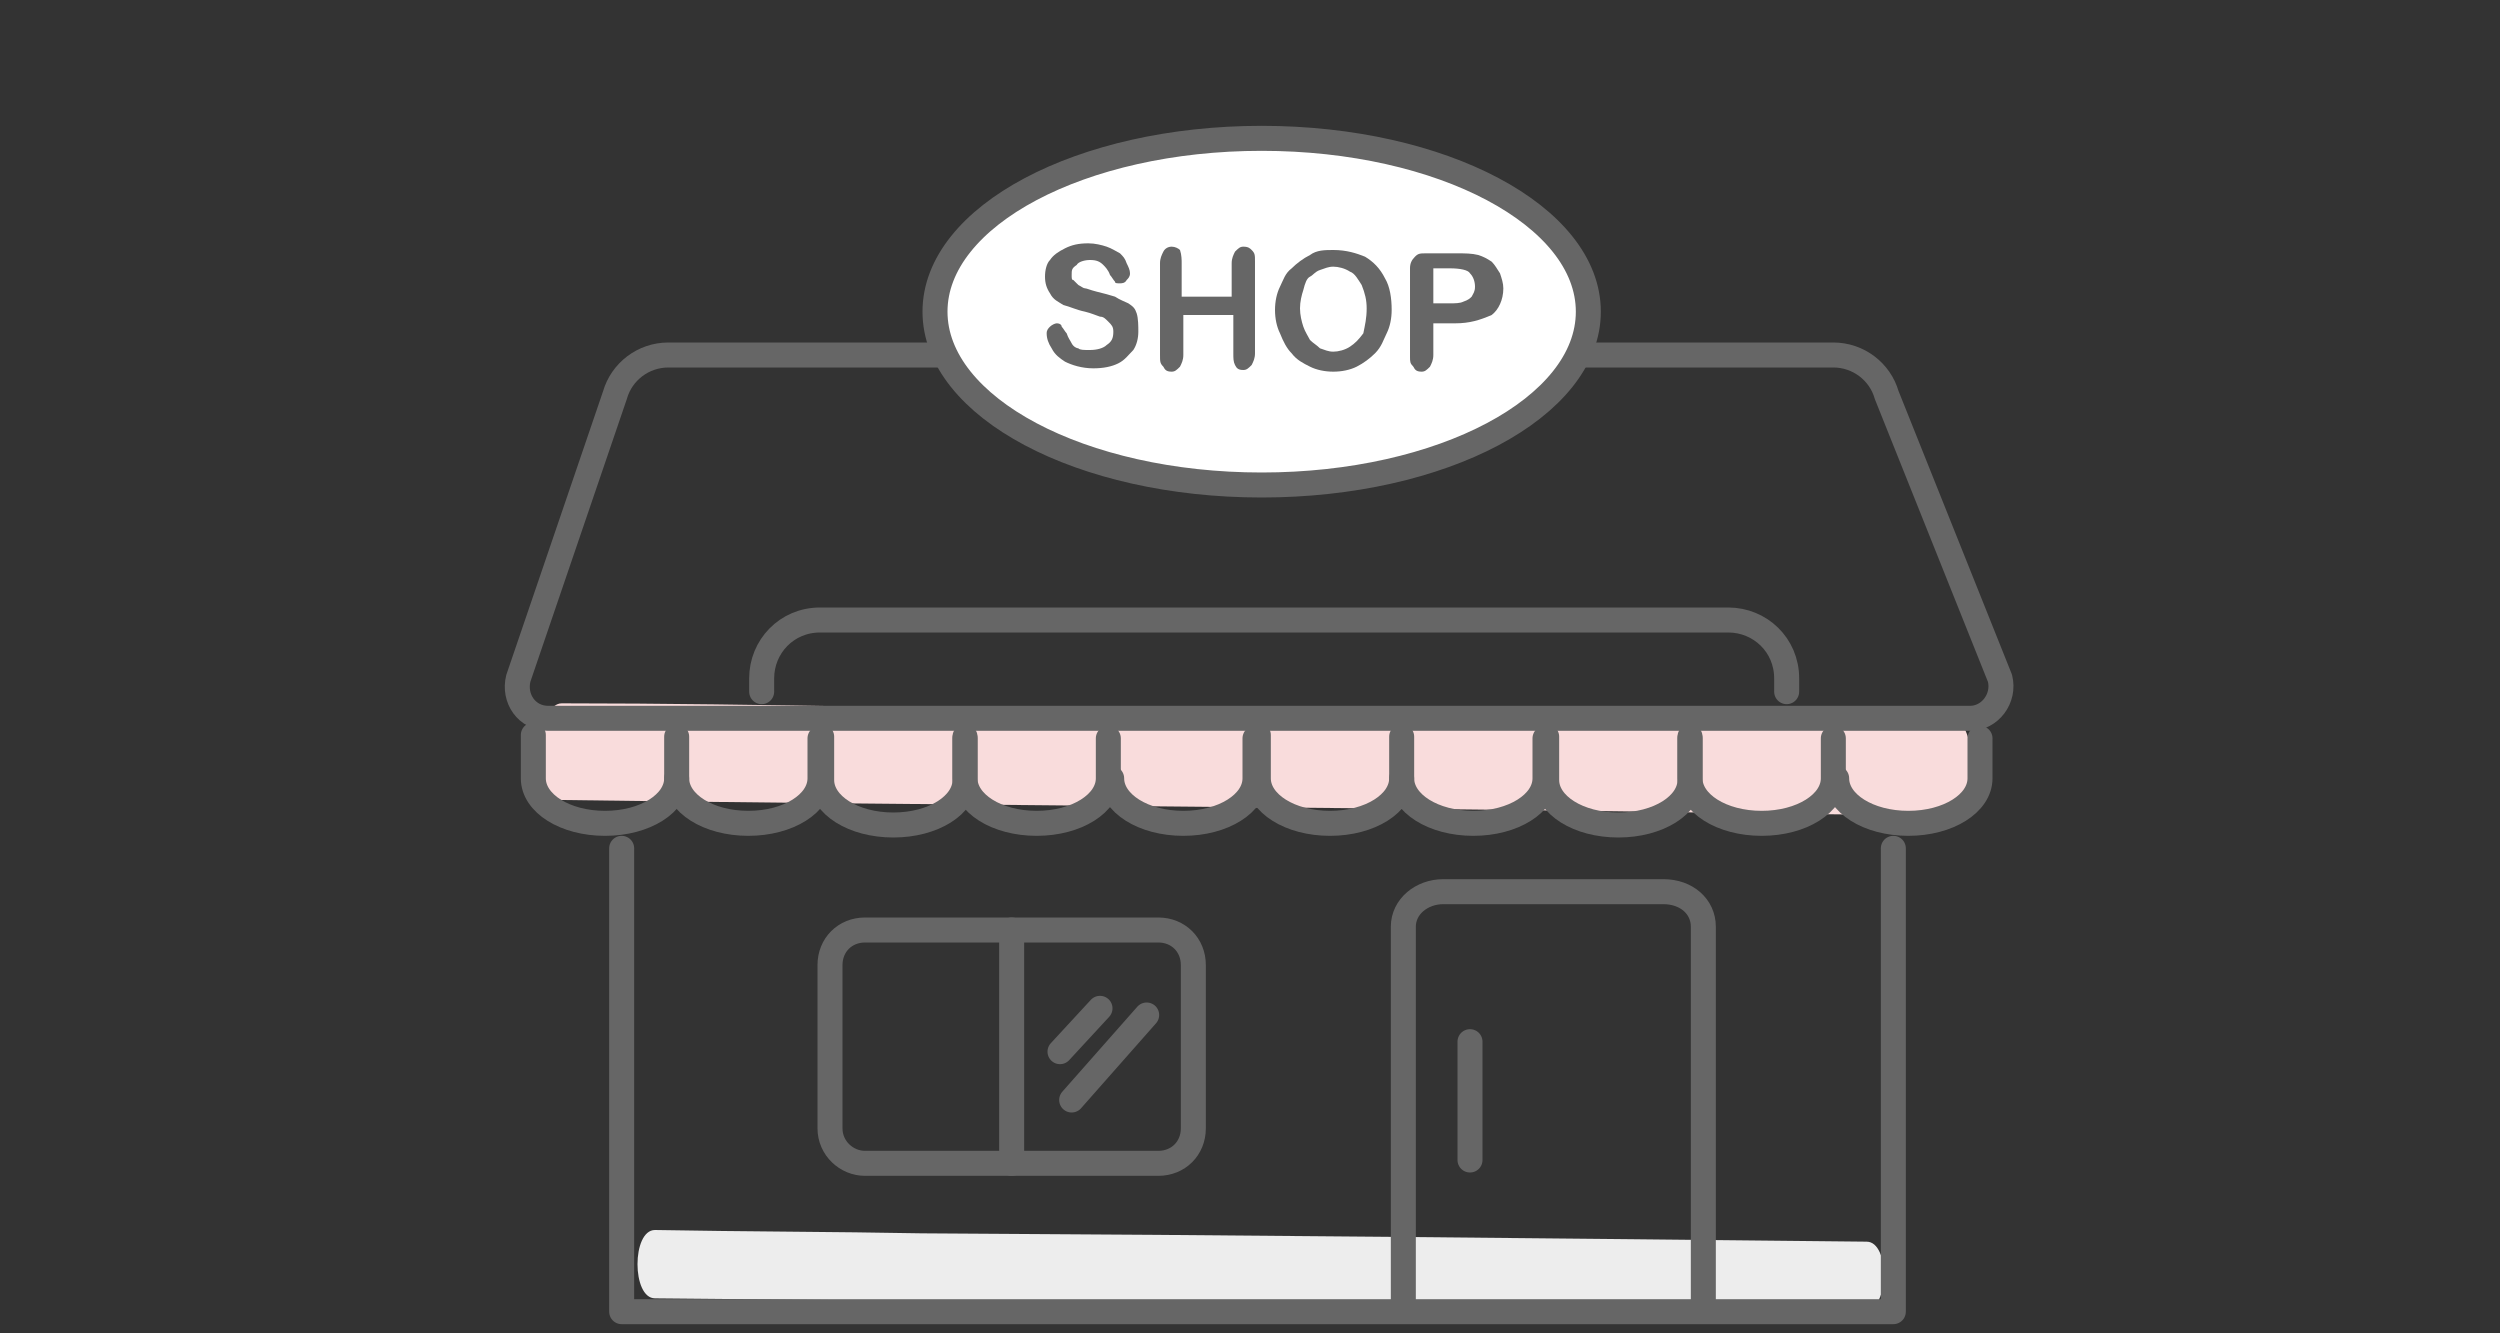 <?xml version="1.0" encoding="utf-8"?>
<!-- Generator: Adobe Illustrator 25.2.3, SVG Export Plug-In . SVG Version: 6.00 Build 0)  -->
<!DOCTYPE svg PUBLIC "-//W3C//DTD SVG 1.1 Tiny//EN" "http://www.w3.org/Graphics/SVG/1.1/DTD/svg11-tiny.dtd">
<svg version="1.1" baseProfile="tiny" id="Layer_1" xmlns:x="http://ns.adobe.com/Extensibility/1.0/" xmlns:i="http://ns.adobe.com/AdobeIllustrator/10.0/" xmlns:graph="http://ns.adobe.com/Graphs/1.0/"
	 xmlns="http://www.w3.org/2000/svg" xmlns:xlink="http://www.w3.org/1999/xlink" x="0px" y="0px" viewBox="0 0 150 80"
	 overflow="visible" xml:space="preserve">
<rect x="0" y="0" width="150" height="80" fill="#333333" stroke="none"/>
<path fill="#F9DCDC" d="M117.1,43.1c-21.7-0.3-43.4-0.4-65.1-0.7c-6.1-0.1-12.2-0.2-18.3-0.2c-1.6,0-1.7,5.8,0,5.8
	c21.7,0.3,43.4,0.4,65.1,0.7c6.1,0.1,12.2,0.2,18.3,0.2C118.7,48.9,118.7,43.1,117.1,43.1z"/>
<path fill="#EDEDED" d="M112,74.5C93,74.3,74.1,74.1,55.3,74c-5.3-0.1-10.6-0.1-16-0.2c-1.4,0-1.4,4.1,0,4.1
	c18.9,0.2,37.8,0.3,56.6,0.5c5.3,0.1,10.6,0.1,16,0.2C113.4,78.6,113.4,74.5,112,74.5z"/>
<path fill="none" stroke="#666666" stroke-width="1.5" stroke-linecap="round" stroke-linejoin="round" stroke-miterlimit="10" d="
	M120,40.7l-6.8-17c-0.4-1.4-1.7-2.4-3.2-2.4H77.2H73H40.1c-1.5,0-2.8,1-3.2,2.4l-5.8,17c-0.3,1.2,0.5,2.4,1.8,2.4h40.6h4.2h40.5
	C119.4,43.1,120.3,41.9,120,40.7z"/>
<polyline fill="none" stroke="#666666" stroke-width="1.5" stroke-linecap="round" stroke-linejoin="round" stroke-miterlimit="10" points="
	113.6,50.9 113.6,78.7 37.3,78.7 37.3,50.9 "/>
<line fill="none" stroke="#666666" stroke-width="1.5" stroke-linecap="round" stroke-linejoin="round" stroke-miterlimit="10" x1="66" y1="60.5" x2="63.6" y2="63.1"/>
<line fill="none" stroke="#666666" stroke-width="1.5" stroke-linecap="round" stroke-linejoin="round" stroke-miterlimit="10" x1="68.8" y1="60.9" x2="64.3" y2="66"/>
<path fill="none" stroke="#666666" stroke-width="1.5" stroke-linecap="round" stroke-linejoin="round" stroke-miterlimit="10" d="
	M49.2,44.3v2.4c0,1.5-1.9,2.7-4.3,2.7l0,0c-2.4,0-4.3-1.2-4.3-2.7"/>
<path fill="none" stroke="#666666" stroke-width="1.5" stroke-linecap="round" stroke-linejoin="round" stroke-miterlimit="10" d="
	M66.5,44.3v2.4c0,1.5-1.9,2.7-4.3,2.7l0,0c-2.4,0-4.3-1.2-4.3-2.7v-2.4"/>
<path fill="none" stroke="#666666" stroke-width="1.5" stroke-linecap="round" stroke-linejoin="round" stroke-miterlimit="10" d="
	M57.9,44.2v2.6c0,1.5-1.9,2.7-4.3,2.7l0,0c-2.4,0-4.3-1.2-4.3-2.7v-2.6"/>
<path fill="none" stroke="#666666" stroke-width="1.5" stroke-linecap="round" stroke-linejoin="round" stroke-miterlimit="10" d="
	M75.3,44.3v2.4c0,1.5-1.9,2.7-4.3,2.7l0,0c-2.4,0-4.3-1.2-4.3-2.7"/>
<path fill="none" stroke="#666666" stroke-width="1.5" stroke-linecap="round" stroke-linejoin="round" stroke-miterlimit="10" d="
	M40.6,44.2v2.5c0,1.5-1.9,2.7-4.3,2.7l0,0c-2.4,0-4.3-1.2-4.3-2.7v-2.6"/>
<path fill="none" stroke="#666666" stroke-width="1.5" stroke-linecap="round" stroke-linejoin="round" stroke-miterlimit="10" d="
	M92.7,44.3v2.4c0,1.5-1.9,2.7-4.3,2.7l0,0c-2.4,0-4.3-1.2-4.3-2.7"/>
<path fill="none" stroke="#666666" stroke-width="1.5" stroke-linecap="round" stroke-linejoin="round" stroke-miterlimit="10" d="
	M110,44.3v2.4c0,1.5-1.9,2.7-4.3,2.7l0,0c-2.4,0-4.3-1.2-4.3-2.7v-2.4"/>
<path fill="none" stroke="#666666" stroke-width="1.5" stroke-linecap="round" stroke-linejoin="round" stroke-miterlimit="10" d="
	M101.4,44.2v2.6c0,1.5-1.9,2.7-4.3,2.7l0,0c-2.4,0-4.3-1.2-4.3-2.7v-2.6"/>
<path fill="none" stroke="#666666" stroke-width="1.5" stroke-linecap="round" stroke-linejoin="round" stroke-miterlimit="10" d="
	M118.8,44.3v2.4c0,1.5-1.9,2.7-4.3,2.7l0,0c-2.4,0-4.3-1.2-4.3-2.7"/>
<path fill="none" stroke="#666666" stroke-width="1.5" stroke-linecap="round" stroke-linejoin="round" stroke-miterlimit="10" d="
	M84.1,44.2v2.5c0,1.5-1.9,2.7-4.3,2.7l0,0c-2.4,0-4.3-1.2-4.3-2.7v-2.6"/>
<path fill="none" stroke="#666666" stroke-width="1.5" stroke-linecap="round" stroke-linejoin="round" stroke-miterlimit="10" d="
	M45.7,41.5v-0.8c0-1.9,1.5-3.5,3.5-3.5h54.5c1.9,0,3.5,1.5,3.5,3.5v0.8"/>
<path fill="none" stroke="#666666" stroke-width="1.5" stroke-linecap="round" stroke-linejoin="round" stroke-miterlimit="10" d="
	M84.2,78V55.6c0-1.2,1.1-2.1,2.4-2.1h13.2c1.4,0,2.4,0.9,2.4,2.1V78"/>
<path fill="none" stroke="#666666" stroke-width="1.5" stroke-linecap="round" stroke-linejoin="round" stroke-miterlimit="10" d="
	M51.9,69.8h17.6c1.2,0,2.1-0.9,2.1-2.1v-9.8c0-1.2-0.9-2.1-2.1-2.1H51.9c-1.2,0-2.1,0.9-2.1,2.1v9.8C49.8,68.9,50.8,69.8,51.9,69.8z
	"/>
<line fill="none" stroke="#666666" stroke-width="1.5" stroke-linecap="round" stroke-linejoin="round" stroke-miterlimit="10" x1="60.7" y1="55.8" x2="60.7" y2="69.8"/>
<line fill="none" stroke="#666666" stroke-width="1.5" stroke-linecap="round" stroke-linejoin="round" stroke-miterlimit="10" x1="88.2" y1="62.5" x2="88.2" y2="69.6"/>
<ellipse fill="#FFFFFF" stroke="#666666" stroke-width="1.5" stroke-linecap="round" stroke-linejoin="round" stroke-miterlimit="10" cx="75.7" cy="18.7" rx="19.6" ry="10.4"/>
<g>
	<path fill="#666666" d="M68.3,19.9c0,0.4-0.1,0.8-0.3,1.1c-0.3,0.3-0.5,0.6-0.9,0.8c-0.4,0.2-0.9,0.3-1.5,0.3
		c-0.7,0-1.3-0.2-1.7-0.4c-0.3-0.2-0.6-0.4-0.8-0.8c-0.2-0.3-0.3-0.6-0.3-0.9c0-0.2,0.1-0.3,0.2-0.4c0.1-0.1,0.3-0.2,0.4-0.2
		c0.2,0,0.3,0.1,0.3,0.2c0.1,0.1,0.2,0.3,0.3,0.4c0.1,0.3,0.2,0.4,0.3,0.6c0.1,0.2,0.3,0.3,0.4,0.3C64.8,21,65,21,65.4,21
		c0.4,0,0.8-0.1,1-0.3c0.3-0.2,0.4-0.4,0.4-0.8c0-0.3-0.1-0.4-0.3-0.6c-0.2-0.2-0.3-0.3-0.5-0.3c-0.3-0.1-0.5-0.2-0.9-0.3
		c-0.5-0.1-0.9-0.3-1.3-0.4c-0.3-0.2-0.6-0.3-0.8-0.7c-0.2-0.3-0.3-0.6-0.3-1c0-0.4,0.1-0.8,0.3-1c0.2-0.3,0.5-0.5,0.9-0.7
		c0.4-0.2,0.8-0.3,1.4-0.3c0.4,0,0.8,0.1,1.1,0.2c0.3,0.1,0.6,0.3,0.8,0.4c0.2,0.2,0.3,0.3,0.4,0.6c0.1,0.2,0.2,0.4,0.2,0.6
		c0,0.2-0.1,0.3-0.2,0.4c-0.1,0.2-0.3,0.2-0.4,0.2c-0.2,0-0.3,0-0.3-0.1c-0.1-0.1-0.2-0.3-0.3-0.4c-0.1-0.3-0.3-0.5-0.4-0.6
		c-0.2-0.2-0.4-0.3-0.8-0.3c-0.3,0-0.7,0.1-0.8,0.3c-0.3,0.2-0.3,0.3-0.3,0.6c0,0.2,0,0.3,0.1,0.3c0.1,0.1,0.2,0.2,0.3,0.3
		c0.2,0.1,0.3,0.2,0.4,0.2s0.3,0.1,0.7,0.2c0.4,0.1,0.8,0.2,1.1,0.3c0.3,0.2,0.6,0.3,0.8,0.4c0.3,0.2,0.4,0.3,0.5,0.6
		S68.3,19.6,68.3,19.9z"/>
	<path fill="#666666" d="M70.9,15.8v2h3v-2c0-0.3,0.1-0.5,0.2-0.7c0.2-0.2,0.3-0.3,0.5-0.3c0.3,0,0.4,0.1,0.5,0.2
		c0.2,0.2,0.2,0.3,0.2,0.7v5.5c0,0.3-0.1,0.5-0.2,0.7c-0.2,0.2-0.3,0.3-0.5,0.3c-0.3,0-0.4-0.1-0.5-0.3C74,21.7,74,21.5,74,21.2
		v-2.3h-3v2.4c0,0.3-0.1,0.5-0.2,0.7c-0.2,0.2-0.3,0.3-0.5,0.3c-0.3,0-0.4-0.1-0.5-0.3c-0.2-0.2-0.2-0.3-0.2-0.7v-5.5
		c0-0.3,0.1-0.5,0.2-0.7c0.1-0.2,0.3-0.3,0.5-0.3s0.4,0.1,0.5,0.2C70.9,15.3,70.9,15.6,70.9,15.8z"/>
	<path fill="#666666" d="M80,15c0.8,0,1.4,0.2,1.9,0.4c0.5,0.3,0.9,0.7,1.2,1.3c0.3,0.5,0.4,1.2,0.4,1.9c0,0.5-0.1,1-0.3,1.4
		c-0.2,0.4-0.3,0.8-0.7,1.2c-0.3,0.3-0.7,0.6-1.1,0.8c-0.4,0.2-0.9,0.3-1.4,0.3c-0.5,0-1-0.1-1.4-0.3c-0.4-0.2-0.8-0.4-1.1-0.8
		c-0.3-0.3-0.5-0.7-0.7-1.2c-0.2-0.4-0.3-0.9-0.3-1.4c0-0.5,0.1-1,0.3-1.4c0.2-0.4,0.3-0.8,0.7-1.1c0.3-0.3,0.7-0.6,1.1-0.8
		C79,15,79.5,15,80,15z M82,18.5c0-0.5-0.1-0.9-0.3-1.4c-0.2-0.3-0.4-0.7-0.7-0.8c-0.3-0.2-0.7-0.3-1-0.3c-0.3,0-0.5,0.1-0.8,0.2
		c-0.3,0.1-0.4,0.3-0.6,0.4s-0.3,0.4-0.4,0.8c-0.1,0.3-0.2,0.7-0.2,1.1s0.1,0.8,0.2,1.1c0.1,0.3,0.3,0.6,0.4,0.8
		c0.2,0.2,0.4,0.3,0.6,0.5c0.3,0.1,0.5,0.2,0.8,0.2c0.3,0,0.7-0.1,1-0.3c0.3-0.2,0.5-0.4,0.8-0.8C81.9,19.5,82,19.1,82,18.5z"/>
	<path fill="#666666" d="M87.3,19.4H86v1.9c0,0.3-0.1,0.5-0.2,0.7c-0.2,0.2-0.3,0.3-0.5,0.3c-0.3,0-0.4-0.1-0.5-0.3
		c-0.2-0.2-0.2-0.3-0.2-0.6v-5.3c0-0.3,0.1-0.5,0.3-0.7c0.2-0.2,0.3-0.2,0.7-0.2h1.8c0.5,0,0.9,0,1.3,0.1c0.3,0.1,0.5,0.2,0.8,0.4
		c0.2,0.2,0.3,0.4,0.5,0.7c0.1,0.3,0.2,0.6,0.2,0.9c0,0.7-0.3,1.3-0.7,1.6C88.8,19.2,88.2,19.4,87.3,19.4z M87,16.1H86v2.1H87
		c0.3,0,0.6,0,0.8-0.1c0.3-0.1,0.4-0.2,0.5-0.3c0.1-0.2,0.2-0.3,0.2-0.6c0-0.3-0.1-0.6-0.3-0.8C88.1,16.2,87.6,16.1,87,16.1z"/>
</g>
</svg>
